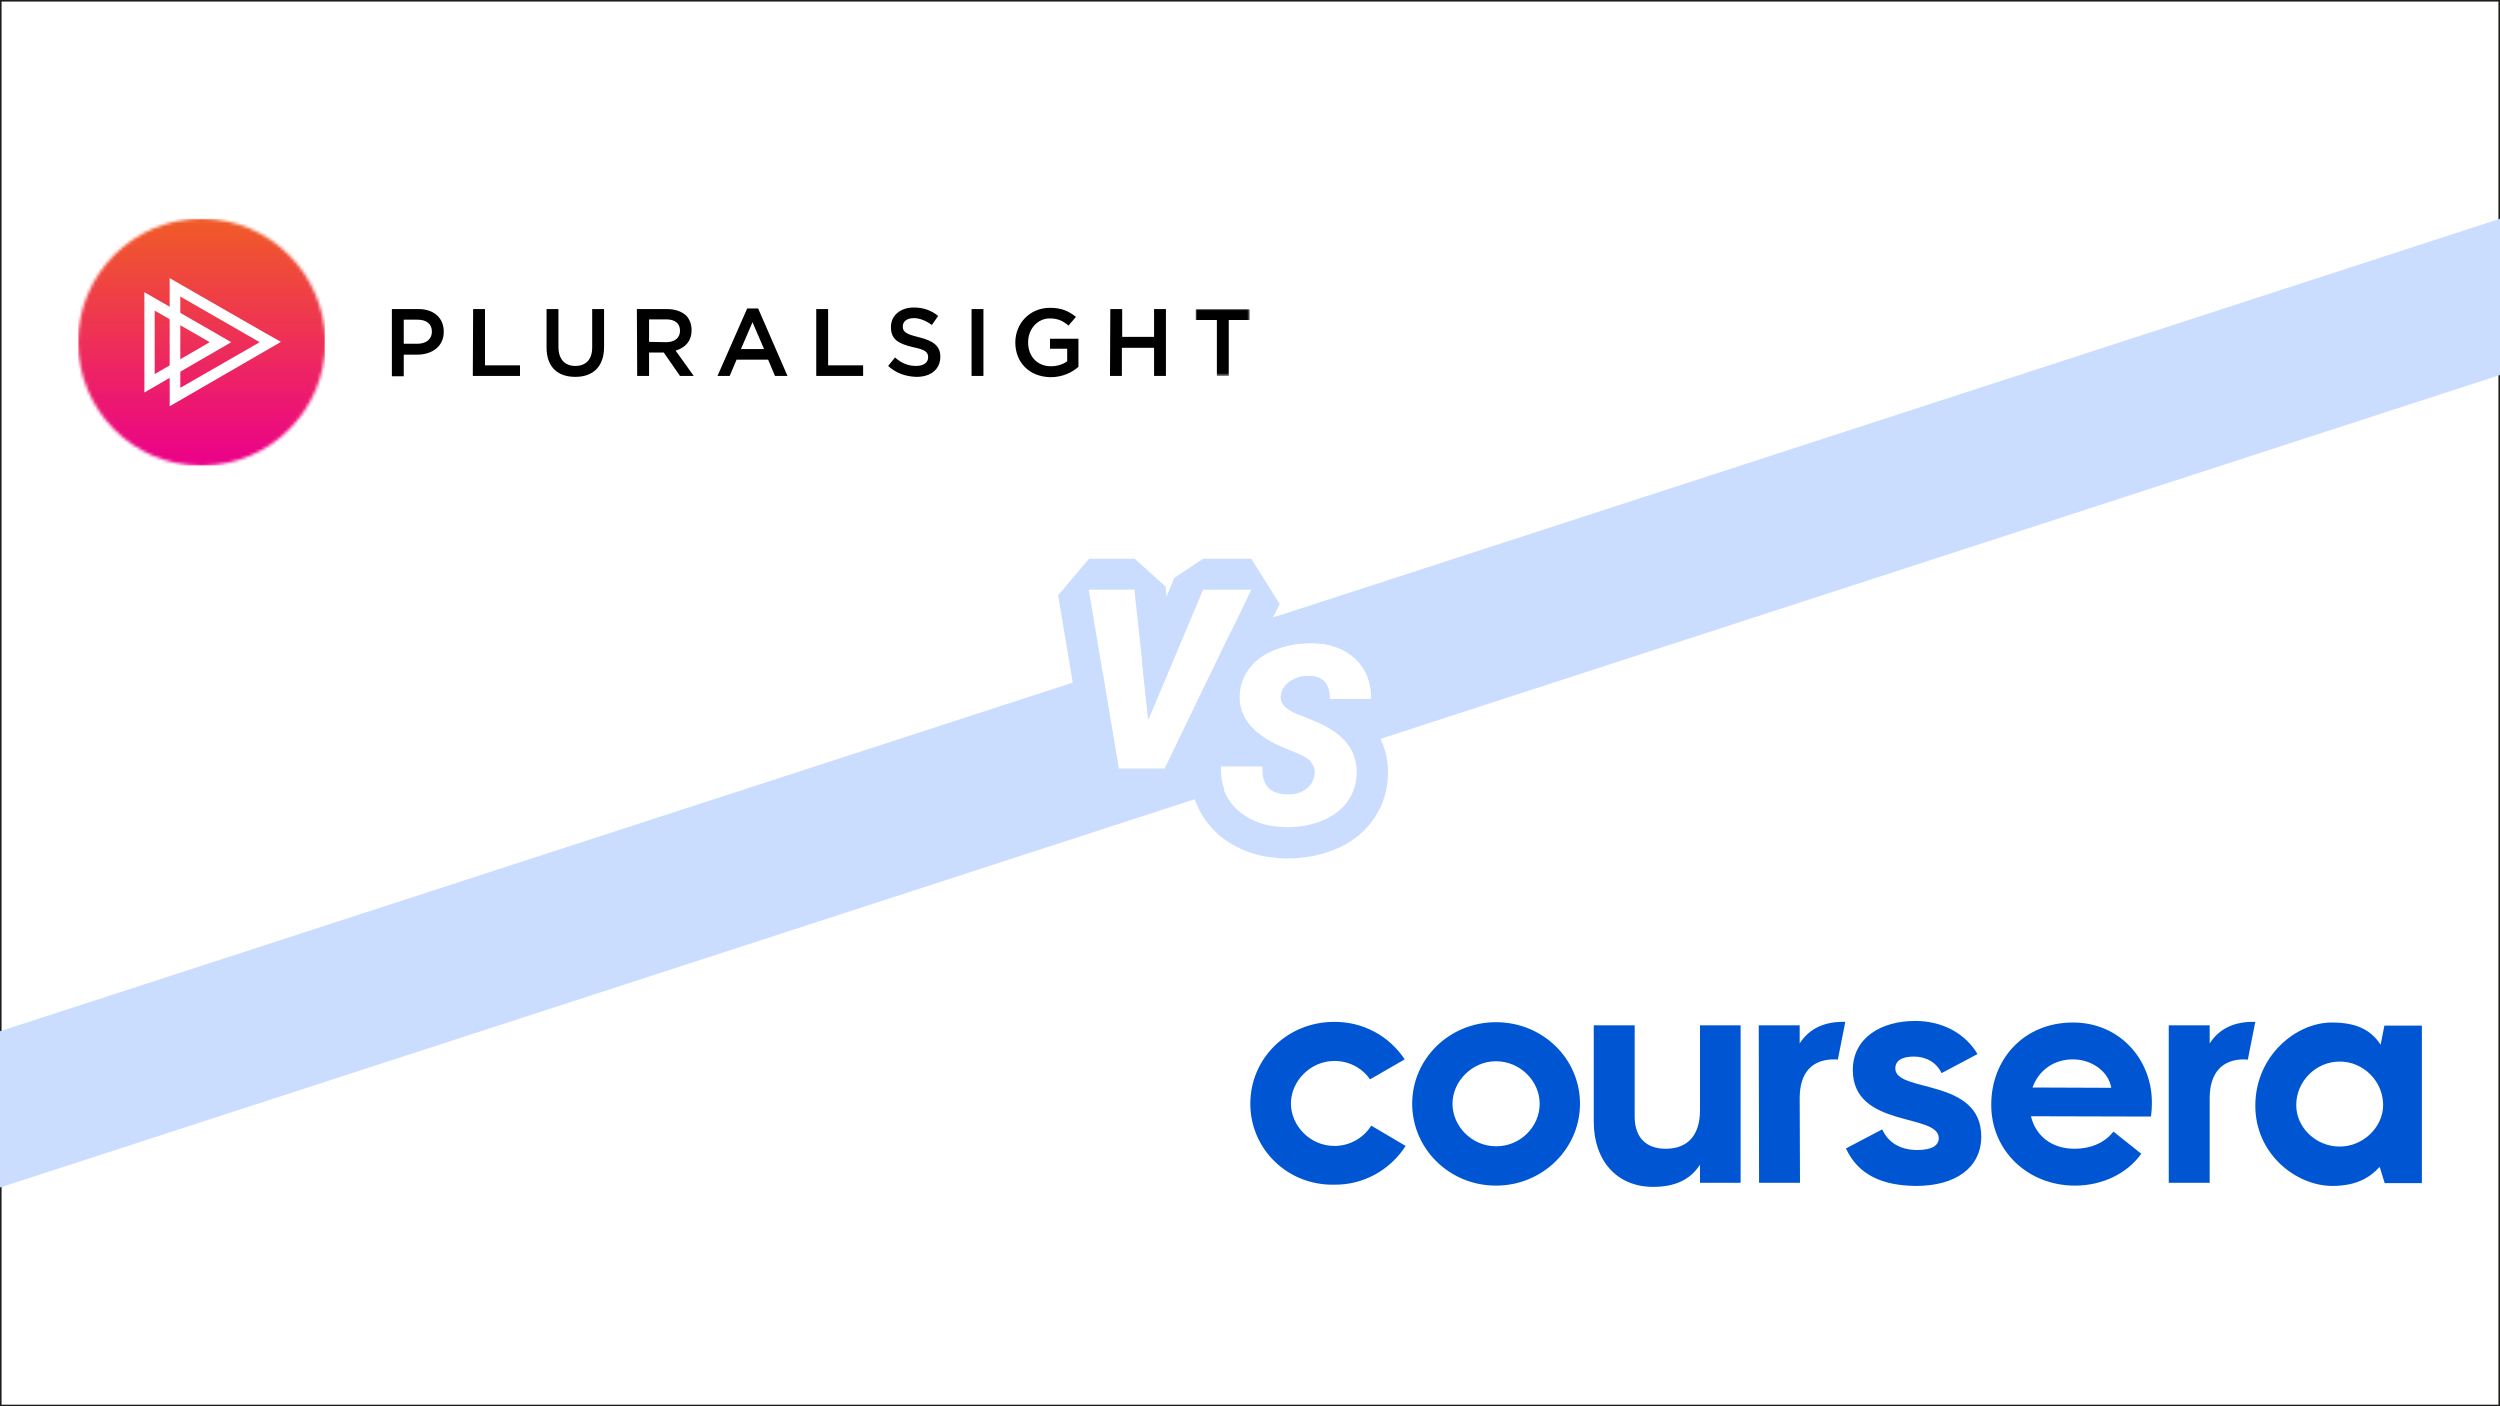 <svg enable-background="new 0 0 800 450" viewBox="0 0 800 450" xmlns="http://www.w3.org/2000/svg" xmlns:xlink="http://www.w3.org/1999/xlink"><rect x="0" y="0" width="800" height="450" fill="#333333" stroke="none"/><mask id="a" height="79.1" maskUnits="userSpaceOnUse" width="79.1" x="25" y="70"><path clip-rule="evenodd" d="m25 109.5c0 21.7 17.5 39.4 39.2 39.5h.7c21.7-.2 39.2-17.8 39.2-39.5-.1-21.8-17.8-39.5-39.6-39.5s-39.5 17.7-39.5 39.5" fill="#fff" fill-rule="evenodd"/></mask><linearGradient id="b" gradientTransform="matrix(41.434 0 0 41.433 -80.126 2.724)" gradientUnits="userSpaceOnUse" x1="3.49" x2="3.49" y1="1.623" y2="3.531"><stop offset="0" stop-color="#f05a28"/><stop offset=".016" stop-color="#f05a28"/><stop offset=".023" stop-color="#f05a28"/><stop offset=".031" stop-color="#f05929"/><stop offset=".039" stop-color="#f0582a"/><stop offset=".047" stop-color="#f0582b"/><stop offset=".055" stop-color="#f0572c"/><stop offset=".063" stop-color="#f0562c"/><stop offset=".07" stop-color="#f0552d"/><stop offset=".078" stop-color="#f0552e"/><stop offset=".086" stop-color="#f0542f"/><stop offset=".094" stop-color="#f0532f"/><stop offset=".102" stop-color="#f05330"/><stop offset=".109" stop-color="#f05231"/><stop offset=".117" stop-color="#f05132"/><stop offset=".125" stop-color="#ef5033"/><stop offset=".133" stop-color="#ef5033"/><stop offset=".141" stop-color="#ef4f34"/><stop offset=".148" stop-color="#ef4e35"/><stop offset=".156" stop-color="#ef4e36"/><stop offset=".164" stop-color="#ef4d36"/><stop offset=".172" stop-color="#ef4c37"/><stop offset=".18" stop-color="#ef4b38"/><stop offset=".188" stop-color="#ef4b39"/><stop offset=".195" stop-color="#ef4a3a"/><stop offset=".203" stop-color="#ef493a"/><stop offset=".211" stop-color="#ef493b"/><stop offset=".219" stop-color="#ef483c"/><stop offset=".227" stop-color="#ef473d"/><stop offset=".234" stop-color="#ef463d"/><stop offset=".242" stop-color="#ef463e"/><stop offset=".25" stop-color="#ef453f"/><stop offset=".258" stop-color="#ef4440"/><stop offset=".266" stop-color="#ef4441"/><stop offset=".273" stop-color="#ef4341"/><stop offset=".281" stop-color="#ef4242"/><stop offset=".289" stop-color="#ef4143"/><stop offset=".297" stop-color="#ef4144"/><stop offset=".305" stop-color="#ef4045"/><stop offset=".313" stop-color="#ef3f45"/><stop offset=".32" stop-color="#ee3f46"/><stop offset=".328" stop-color="#ee3e47"/><stop offset=".336" stop-color="#ee3d48"/><stop offset=".344" stop-color="#ee3c48"/><stop offset=".352" stop-color="#ee3c49"/><stop offset=".359" stop-color="#ee3b4a"/><stop offset=".367" stop-color="#ee3a4b"/><stop offset=".375" stop-color="#ee3a4c"/><stop offset=".383" stop-color="#ee394c"/><stop offset=".391" stop-color="#ee384d"/><stop offset=".398" stop-color="#ee384e"/><stop offset=".406" stop-color="#ee374f"/><stop offset=".414" stop-color="#ee364f"/><stop offset=".422" stop-color="#ee3550"/><stop offset=".43" stop-color="#ee3551"/><stop offset=".438" stop-color="#ee3452"/><stop offset=".445" stop-color="#ee3353"/><stop offset=".453" stop-color="#ee3353"/><stop offset=".461" stop-color="#ee3254"/><stop offset=".469" stop-color="#ee3155"/><stop offset=".477" stop-color="#ee3056"/><stop offset=".484" stop-color="#ee3057"/><stop offset=".492" stop-color="#ee2f57"/><stop offset=".5" stop-color="#ee2e58"/><stop offset=".508" stop-color="#ee2e59"/><stop offset=".516" stop-color="#ed2d5a"/><stop offset=".523" stop-color="#ed2c5a"/><stop offset=".531" stop-color="#ed2b5b"/><stop offset=".539" stop-color="#ed2b5c"/><stop offset=".547" stop-color="#ed2a5d"/><stop offset=".555" stop-color="#ed295e"/><stop offset=".563" stop-color="#ed295e"/><stop offset=".57" stop-color="#ed285f"/><stop offset=".578" stop-color="#ed2760"/><stop offset=".586" stop-color="#ed2661"/><stop offset=".594" stop-color="#ed2661"/><stop offset=".602" stop-color="#ed2562"/><stop offset=".609" stop-color="#ed2463"/><stop offset=".617" stop-color="#ed2464"/><stop offset=".625" stop-color="#ed2365"/><stop offset=".633" stop-color="#ed2265"/><stop offset=".641" stop-color="#ed2166"/><stop offset=".648" stop-color="#ed2167"/><stop offset=".656" stop-color="#ed2068"/><stop offset=".664" stop-color="#ed1f69"/><stop offset=".672" stop-color="#ed1f69"/><stop offset=".68" stop-color="#ed1e6a"/><stop offset=".688" stop-color="#ed1d6b"/><stop offset=".695" stop-color="#ed1c6c"/><stop offset=".703" stop-color="#ed1c6c"/><stop offset=".711" stop-color="#ed1b6d"/><stop offset=".719" stop-color="#ec1a6e"/><stop offset=".727" stop-color="#ec1a6f"/><stop offset=".734" stop-color="#ec1970"/><stop offset=".742" stop-color="#ec1870"/><stop offset=".75" stop-color="#ec1871"/><stop offset=".758" stop-color="#ec1772"/><stop offset=".766" stop-color="#ec1673"/><stop offset=".773" stop-color="#ec1573"/><stop offset=".781" stop-color="#ec1574"/><stop offset=".789" stop-color="#ec1475"/><stop offset=".797" stop-color="#ec1376"/><stop offset=".805" stop-color="#ec1377"/><stop offset=".813" stop-color="#ec1277"/><stop offset=".82" stop-color="#ec1178"/><stop offset=".828" stop-color="#ec1079"/><stop offset=".836" stop-color="#ec107a"/><stop offset=".844" stop-color="#ec0f7b"/><stop offset=".852" stop-color="#ec0e7b"/><stop offset=".859" stop-color="#ec0e7c"/><stop offset=".867" stop-color="#ec0d7d"/><stop offset=".875" stop-color="#ec0c7e"/><stop offset=".883" stop-color="#ec0b7e"/><stop offset=".891" stop-color="#ec0b7f"/><stop offset=".898" stop-color="#ec0a80"/><stop offset=".906" stop-color="#ec0981"/><stop offset=".914" stop-color="#eb0982"/><stop offset=".922" stop-color="#eb0882"/><stop offset=".93" stop-color="#eb0783"/><stop offset=".938" stop-color="#eb0684"/><stop offset=".945" stop-color="#eb0685"/><stop offset=".953" stop-color="#eb0585"/><stop offset=".961" stop-color="#eb0486"/><stop offset=".969" stop-color="#eb0487"/><stop offset=".977" stop-color="#eb0388"/><stop offset=".984" stop-color="#eb0289"/><stop offset=".992" stop-color="#eb0189"/><stop offset="1" stop-color="#eb018a"/></linearGradient><mask id="c" height="21.4" maskUnits="userSpaceOnUse" width="17.4" x="194.6" y="83.9"><path clip-rule="evenodd" d="m194.3 82.2h17.7v24.8h-17.7z" fill="#fff" fill-rule="evenodd"/></mask><path d="m0 0h800v450h-800z" fill="#fff" stroke="#1d1d1b" stroke-miterlimit="10"/><path d="m0 380 800-260v-50l-800 260z" fill="#caddff"/><path d="m420.8 248.4c.6-3-1-5.3-4.8-6.9l-6.4-2.7c-9-4.1-13.3-9.6-12.9-16.6.2-3.2 1.3-6 3.3-8.6 2-2.5 4.8-4.5 8.4-5.8 3.6-1.4 7.5-2.1 11.7-2 5.7.1 10.2 1.8 13.7 5 3.4 3.2 5.1 7.5 5.1 12.9h-13.4c.1-2.2-.4-4-1.4-5.3s-2.7-2-5-2.1-4.2.5-6 1.6c-1.7 1.1-2.8 2.6-3.1 4.4-.5 2.6 1.4 4.8 5.8 6.4 4.4 1.7 7.6 3.1 9.6 4.3 6.3 3.7 9.2 8.8 8.8 15.2-.2 3.3-1.3 6.2-3.2 8.7s-4.6 4.4-8 5.8-7.2 2-11.4 2c-3.1-.1-6-.5-8.6-1.5-2.6-.9-4.9-2.3-6.8-4-3.8-3.5-5.7-8.2-5.5-14h13.5c-.2 2.9.4 5.2 1.7 6.7s3.4 2.3 6.5 2.3c2.3 0 4.1-.5 5.6-1.6 1.5-1 2.4-2.4 2.8-4.2z" fill="#fff"/><path d="m419.5 205.8h.5c5.7.1 10.2 1.8 13.7 5 3.4 3.2 5.1 7.5 5.1 12.9h-13.4c.1-2.2-.4-4-1.4-5.3s-2.7-2-5-2.1c-.1 0-.2 0-.3 0-2.1 0-4 .5-5.7 1.6s-2.8 2.6-3.1 4.4c-.5 2.6 1.4 4.8 5.8 6.4 4.4 1.7 7.6 3.1 9.6 4.3 6.3 3.7 9.2 8.8 8.8 15.2-.2 3.3-1.3 6.2-3.2 8.7s-4.6 4.4-8 5.8c-3.3 1.3-6.9 2-11 2-.2 0-.3 0-.5 0-3.1-.1-6-.5-8.6-1.5-2.6-.9-4.9-2.3-6.8-4-3.8-3.5-5.7-8.2-5.5-14h13.5c-.2 2.9.4 5.2 1.7 6.7s3.4 2.3 6.5 2.3c2.3 0 4.1-.5 5.6-1.6 1.5-1 2.4-2.5 2.8-4.3.6-3-1-5.3-4.8-6.9l-6.4-2.7c-9-4.1-13.3-9.6-12.9-16.6.2-3.2 1.3-6 3.3-8.6 2-2.5 4.8-4.5 8.4-5.8 3.5-1.2 7.3-1.9 11.3-1.9m0-10c-5.3 0-10.3.9-14.9 2.7-5.2 2-9.4 5-12.5 8.9-3.3 4.1-5.2 8.9-5.5 14.2-.2 3.6.3 8.8 3.6 14.1l-9.5 9.3c-.2 8.6 2.8 16.1 8.7 21.6 2.9 2.7 6.4 4.7 10.3 6.1 3.6 1.3 7.6 1.9 11.7 2h.6c5.3 0 10.2-.9 14.7-2.7 5.1-2 9.2-5 12.2-9 3.1-4.1 4.9-8.8 5.2-14.1.4-6-1.2-11.5-4.5-16.2l9.1-9c.1-8.2-2.8-15.2-8.3-20.3-5.3-4.9-12.1-7.5-20.3-7.6h-.1c-.1 0-.3 0-.5 0z" fill="#caddff"/><path d="m367.4 230.3 17.5-41.5h15.4l-27.6 57.2h-14.7l-9.6-57.3h14.6z" fill="#fff"/><path d="m400.4 188.8-27.7 57.2h-14.7l-9.6-57.3h14.6l4.5 41.5 17.5-41.5h15.4m0-9.9h-15.4l-9.2 6.1-2.5 6-.3-3.2-9.9-8.9h-14.6l-9.9 11.7 9.6 57.3 9.9 8.3h14.7l9-5.6c2.2-4.5 8-8.1 8.6-13 1.7-14.8 12-29.6 19.1-44.2-3.1-5-6.1-9.7-9.1-14.5z" fill="#caddff"/><path d="m451.9 353.2c0-14.4 11.9-26.1 26.8-26.1 15 0 26.9 11.7 26.9 26.1 0 14.3-11.9 26.2-26.9 26.2-14.9 0-26.8-11.8-26.8-26.2zm40.8 0c0-7.2-6.2-13.6-14-13.6-7.6 0-13.9 6.4-13.9 13.6s6.2 13.6 13.9 13.6c7.7.1 14-6.2 14-13.6zm229 .6c0-15.8 12.9-26.6 24.5-26.6 7.9 0 12.5 2.4 15.6 7.1l1.2-6.1h12v50.4h-11.9l-1.6-5.2c-3.5 3.8-7.9 6.1-15.3 6.1-11.4-.1-24.5-10.1-24.5-25.7zm40.9-.2c0-7.6-6.3-13.9-13.9-13.9s-13.9 6.3-13.9 13.9v.1c0 7 6.2 13.2 13.9 13.2 7.5 0 13.9-6.2 13.9-13.3zm-55.5-19.7v-5.8h-13.1v50.4h13.1v-27.1c0-8.2 4.1-12.4 11-12.4.4 0 .9.1 1.2.1l2.4-12.1c-6.7-.2-11.6 2.2-14.6 6.9zm-131.2 0v-5.8h-13.1l.1 50.4h13.1l-.1-27.1c0-8.2 4-12.4 11-12.4.4 0 .9 0 1.2.1l2.4-12.1c-6.7-.2-11.6 2.2-14.6 6.9zm-65.9 25.1v-30.9h13.1v29.3c0 6.5 3.6 10.2 9.9 10.2 7 0 11-4.2 11-12.4v-27.1h13v50.4h-13v-5.8c-3.1 4.8-8 7.1-15 7.1-11.6 0-19-8.4-19-20.8zm127.2-5.6c0-14.1 10.1-26.2 26.2-26.2 14.9 0 25.4 11.9 25.2 26 0 1.4-.1 2.8-.3 4.1l-38.4-.1c1.5 6.1 6.4 10.4 14 10.4 4.6 0 9.4-1.6 12.4-5.5l8.9 7.1c-4.6 6.5-12.7 10.2-21.2 10.2-15.2 0-26.9-11.3-26.8-26zm38.4-5.3c-.8-5.1-6.1-9.1-12.3-9.1-6.1 0-10.9 3.5-12.9 9zm-84.9 19.4 11.6-6.1c1.9 4.2 5.8 6.6 11.2 6.6 5 0 6.9-1.6 6.9-3.8 0-8.1-27.5-3.1-27.5-21.8 0-10.2 8.9-15.7 20-15.7 8.4 0 15.9 3.8 19.9 10.6l-11.5 6.1c-1.6-3.4-4.9-5.3-8.9-5.3-3.9 0-5.9 1.4-5.9 3.8 0 7.9 27.5 2.9 27.5 21.8 0 9.8-8 15.8-20.9 15.8-10.9-.1-18.5-3.6-22.4-12zm-190.6-14.3c0-14.6 11.9-26.2 26.8-26.2 9.1-.1 17.6 4.4 22.6 12l-11.1 6.4c-2.6-3.8-6.9-5.9-11.4-5.9-7.6 0-13.9 6.4-13.9 13.6s6.2 13.6 13.9 13.6c4.8 0 9.2-2.4 11.8-6.5l11 6.5c-5 7.8-13.6 12.5-22.8 12.4-15.1.3-26.9-11.5-26.9-25.9z" fill="#0056d2"/><path d="m104 70h-79v79h79z" fill="url(#b)" mask="url(#a)"/><path d="m54.3 89v41l35.6-20.6c0 .1-35.6-20.4-35.6-20.4zm3.4 5.9 25.4 14.6-25.4 14.6z" fill="#fff"/><path d="m46.2 93.5 27.8 16-27.8 16.1zm3.3 5.9v20.3l17.6-10.2c.1 0-17.6-10.1-17.6-10.1z" fill="#fff"/><path d="m125.5 98.9h8.4c5 0 8.1 2.9 8.1 7.2v.1c0 4.8-3.9 7.3-8.6 7.3h-4.2v6.9h-3.8v-21.5zm8.1 11.1c2.9 0 4.6-1.6 4.6-3.8v-.1c0-2.5-1.8-3.8-4.6-3.8h-4.4v7.7zm17.8-11.1h3.8v18h11.2v3.4h-15.1zm23.5 12.3v-12.3h3.8v12.1c0 4 2.1 6.1 5.4 6.1s5.4-2 5.4-5.9v-12.3h3.8v12.1c0 6.4-3.6 9.6-9.2 9.6-5.7 0-9.2-3.2-9.2-9.4zm28.9-12.3h9.6c2.7 0 4.8.8 6.2 2.1 1.1 1.2 1.7 2.8 1.7 4.6v.1c0 3.5-2.1 5.6-5.1 6.5l5.8 8.1h-4.4l-5.2-7.5h-4.7v7.5h-3.8zm9.4 10.6c2.7 0 4.4-1.4 4.4-3.6v-.1c0-2.3-1.6-3.6-4.4-3.6h-5.5v7.2zm25.9-10.8h3.5l9.4 21.6h-4l-2.2-5.2h-10.1l-2.2 5.2h-3.9zm5.4 13-3.7-8.6-3.7 8.6zm16.7-12.8h3.8v18h11.2v3.4h-15zm23 18.2 2.2-2.7c2.1 1.8 4.1 2.7 6.8 2.7 2.3 0 3.8-1.1 3.8-2.7v-.1c0-1.6-.9-2.4-4.8-3.2-4.6-1.1-7.1-2.4-7.1-6.4v-.1c0-3.7 3.1-6.2 7.3-6.2 3.1 0 5.6.9 7.8 2.7l-2 2.9c-1.9-1.4-3.9-2.2-5.8-2.2-2.2 0-3.5 1.1-3.5 2.6v.1c0 1.7 1 2.4 5.1 3.4 4.5 1.1 6.9 2.7 6.9 6.2v.1c0 4-3.1 6.4-7.6 6.4-3.5-.1-6.6-1.2-9.1-3.5zm26.7-18.2h3.8v21.4h-3.8zm14 10.7c0-6.1 4.6-11.1 11.1-11.1 3.8 0 6 1.1 8.3 2.9l-2.4 2.8c-1.6-1.4-3.2-2.3-6-2.3-3.9 0-6.9 3.4-6.9 7.6v.1c0 4.4 2.9 7.6 7.3 7.6 2 0 3.9-.6 5.2-1.6v-4h-5.5v-3.2h9.1v9c-2.1 1.8-5.1 3.3-8.9 3.3-6.9-.1-11.3-4.8-11.3-11.1zm30.4-10.7h3.8v8.9h10.2v-8.9h3.8v21.4h-3.8v-9h-10.3v9h-3.8z"/><path d="m194.6 83.9v3.5h6.8v17.9h3.8v-17.9h6.7v-3.5z" mask="url(#c)" transform="translate(188 15)"/></svg>